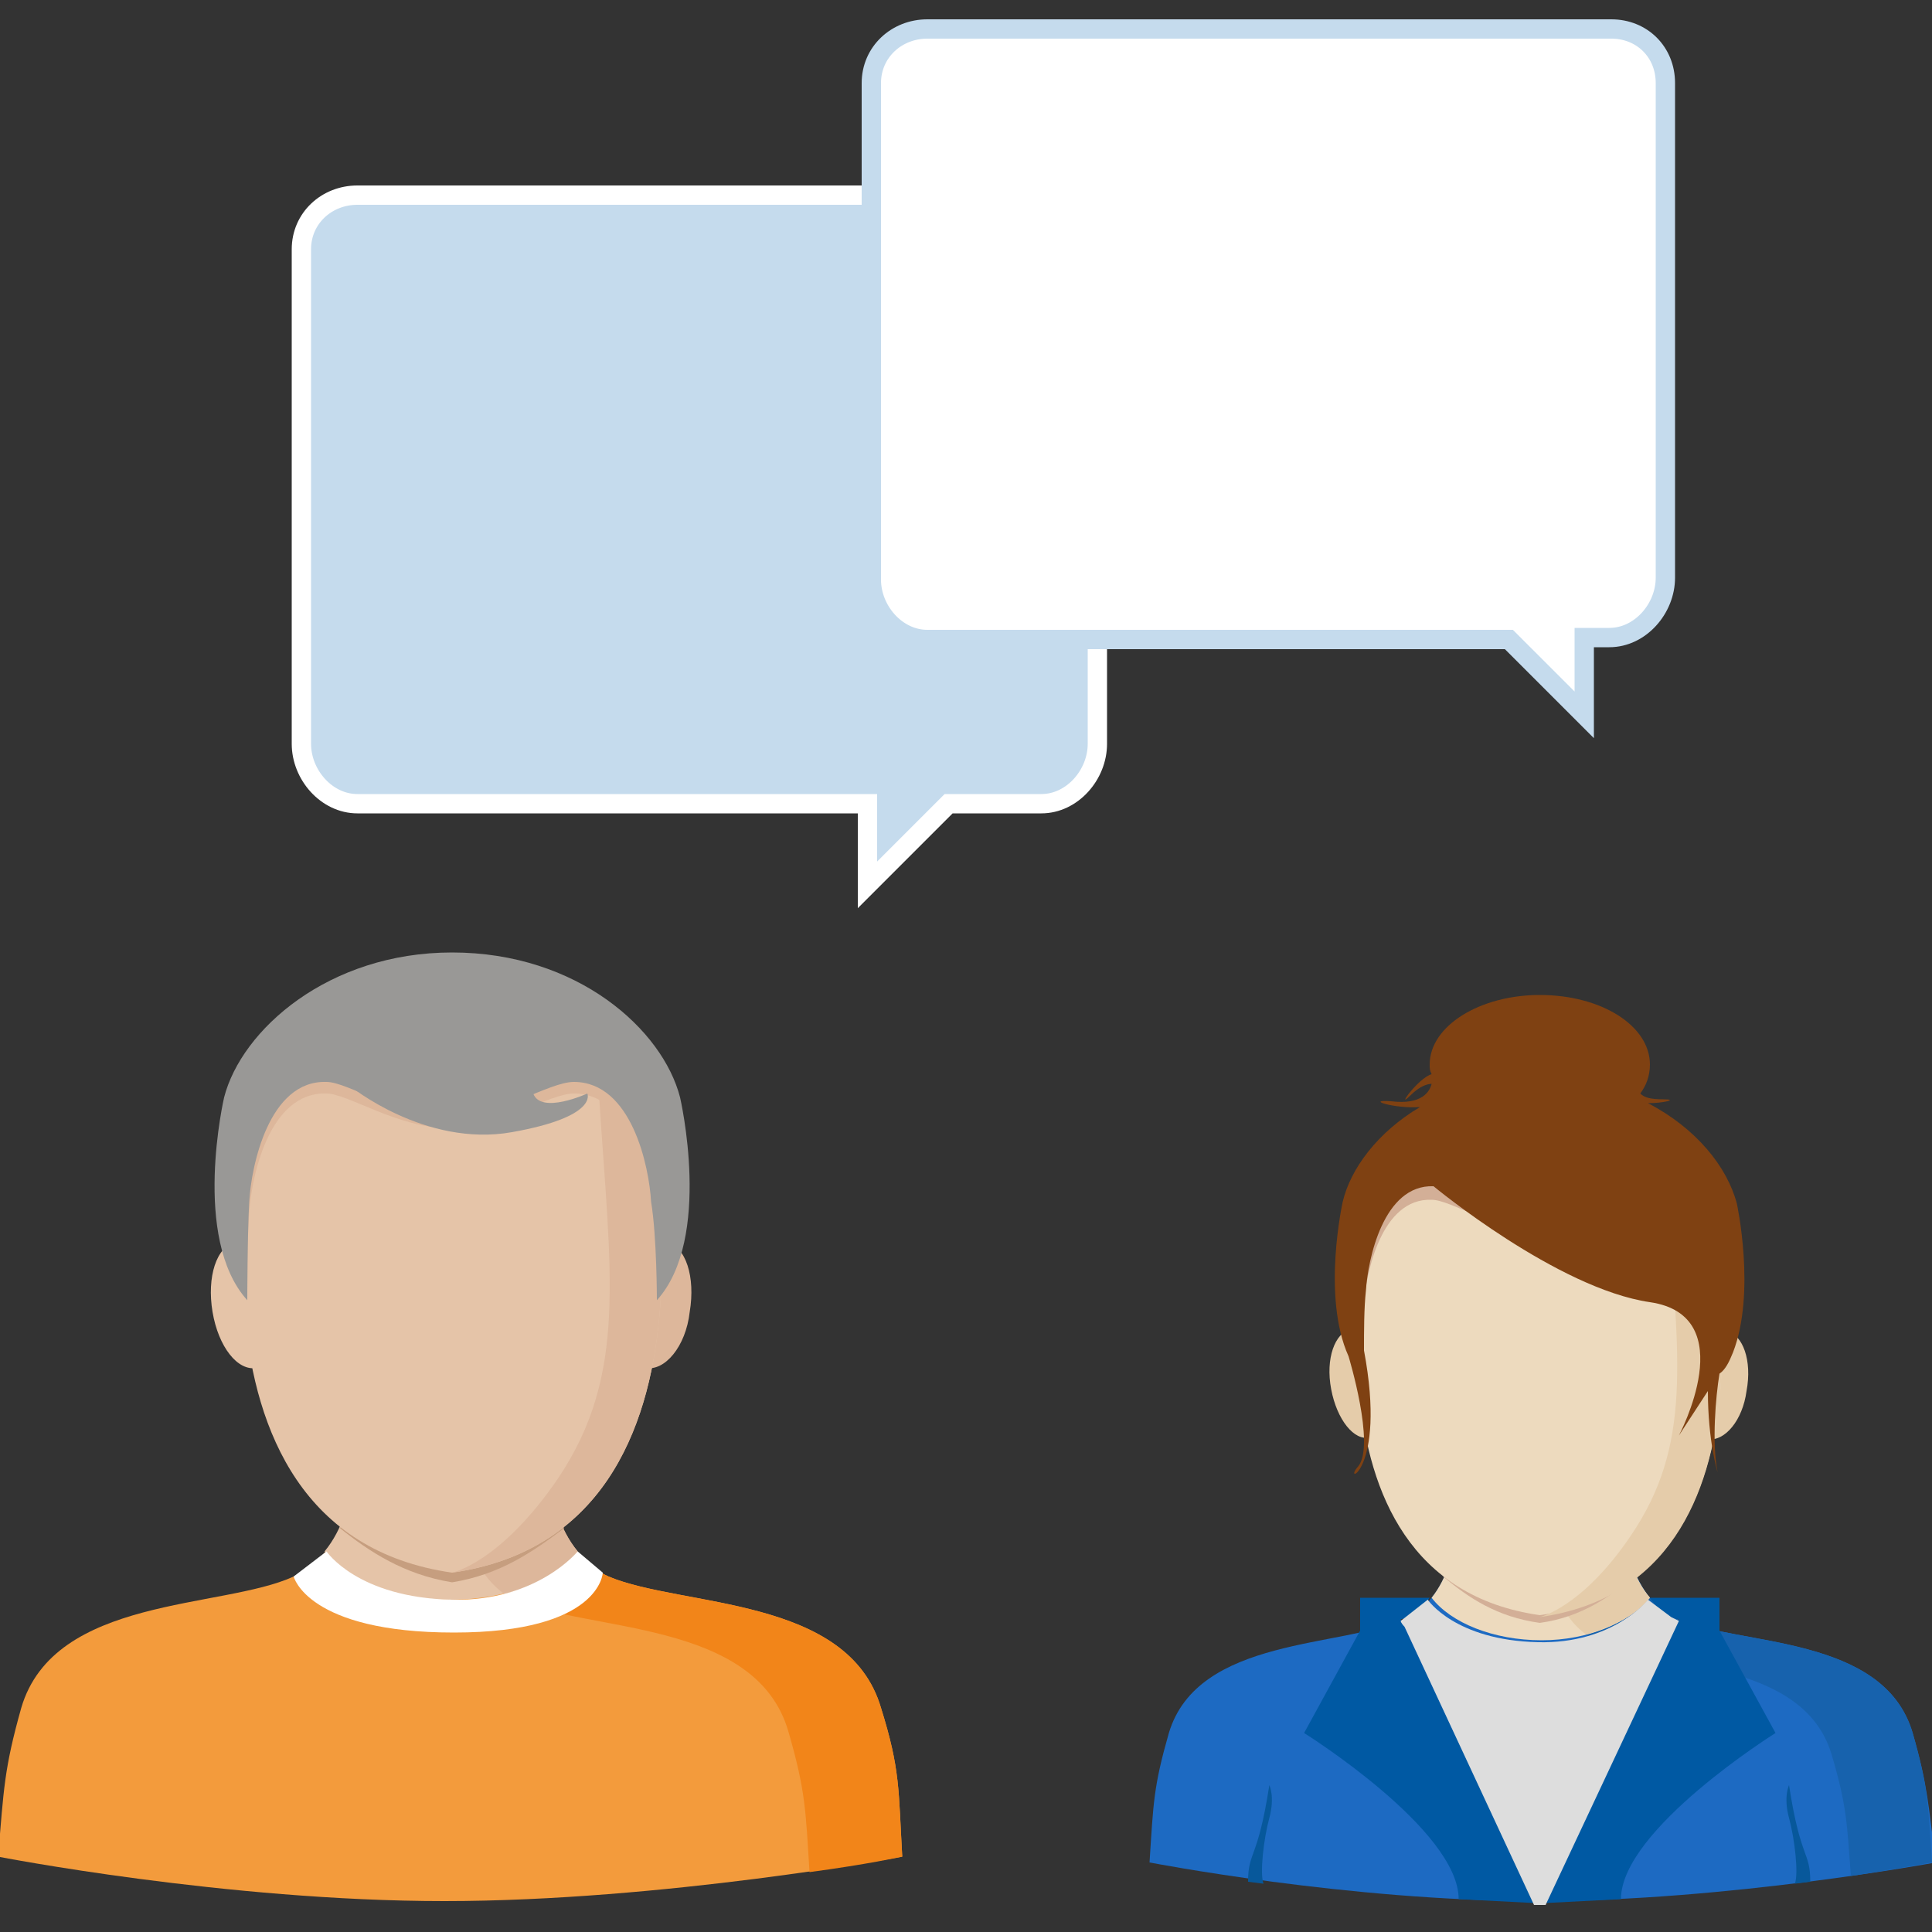 <?xml version="1.0" encoding="utf-8"?>
<!-- Generator: Adobe Illustrator 25.1.0, SVG Export Plug-In . SVG Version: 6.00 Build 0)  -->
<svg version="1.1" id="Calque_1" xmlns="http://www.w3.org/2000/svg" xmlns:xlink="http://www.w3.org/1999/xlink" x="0px" y="0px"
	 viewBox="0 0 100 100" style="enable-background:new 0 0 100 100;" xml:space="preserve">
<rect x="0" y="0" width="100" height="100" fill="#333333" stroke="none"/>
<style type="text/css">
	.st0{fill:#1D6AC2;}
	.st1{fill:#1762AD;}
	.st2{fill:#EDDABE;}
	.st3{fill:#E5CCAA;}
	.st4{fill:#D3AF97;}
	.st5{fill:#0059A3;}
	.st6{fill:#DDDDDD;}
	.st7{fill:#07589B;}
	.st8{fill:#7F4112;}
	.st9{fill:#F39B3C;}
	.st10{fill:#F28519;}
	.st11{fill:#E5C4A8;}
	.st12{fill:#DDB79B;}
	.st13{fill:#C69E7F;}
	.st14{fill:#999896;}
	.st15{fill:#FFFFFF;}
	.st16{fill:#C5DBED;stroke:#FFFFFF;stroke-miterlimit:10;}
	.st17{fill:#FFFFFF;stroke:#C5DBED;stroke-miterlimit:10;}
</style>
<g>
	<g>
		<path class="st0" d="M99,89.7c-1.5-5.1-9-4.5-12.2-5.9c-3.2-1.5-2.7-6.3-3.1-7.2h-7.9c-0.4,0.8,0.1,5.7-3.1,7.2
			c-3.2,1.5-10.7,0.9-12.2,5.9c-0.8,2.8-0.8,3.6-1,6.7c0,0,10.3,2,20.1,2c9.8,0,20.6-2,20.6-2C99.8,93.4,99.8,92.5,99,89.7L99,89.7z
			 M99,89.7"/>
		<path class="st1" d="M99,89.7c-1.5-5.1-9-4.5-12.2-5.9c-3.2-1.5-2.7-6.3-3.1-7.2h-4.2c0,0-0.1,6.8,3.1,8.3
			c3.2,1.5,10.7,0.9,12.2,5.9c0.8,2.7,0.8,3.6,1,6.3c2.6-0.4,4.2-0.7,4.2-0.7C99.8,93.4,99.8,92.5,99,89.7L99,89.7z M99,89.7"/>
		<path class="st2" d="M85.4,82.7c-1.7-2-1.4-5.4-1.7-6.1h-7.9c-0.3,0.7-0.1,4.1-1.7,6.1c1,1.3,3.2,2.2,5.7,2.2
			C82.2,84.9,84.3,84,85.4,82.7L85.4,82.7z M85.4,82.7"/>
		<path class="st3" d="M82.1,84.6c1.4-0.4,2.6-1,3.3-1.9c-1.7-2-1.4-5.4-1.7-6.1h-4.2C79.4,76.6,79.4,82.7,82.1,84.6L82.1,84.6z
			 M82.1,84.6"/>
		<path class="st4" d="M74.7,81.6c1.3,1.1,2.8,2.1,5,2.4c2.2-0.3,3.7-1.4,5-2.5c-1.1-2-0.8-4.4-1-5h-7.9
			C75.4,77.2,75.8,79.6,74.7,81.6L74.7,81.6z M74.7,81.6"/>
		<path class="st3" d="M88.4,74.5c-0.8-0.2-1.3-1.5-1-3.1c0.3-1.6,1.2-2.7,2-2.5c0.8,0.2,1.3,1.5,1,3.1
			C90.2,73.5,89.3,74.6,88.4,74.5L88.4,74.5z M88.4,74.5"/>
		<path class="st3" d="M68.9,71.9c-0.3-1.6,0.2-2.9,1-3.1c0.8-0.2,1.8,1,2,2.5c0.3,1.6-0.2,2.9-1,3.1C70.1,74.6,69.2,73.5,68.9,71.9
			L68.9,71.9z M68.9,71.9"/>
		<path class="st2" d="M88.3,62.1l-8.6-4l-8.6,4c0,0-4.8,19.6,8.6,21.5C93.1,81.8,88.3,62.1,88.3,62.1L88.3,62.1z M88.3,62.1"/>
		<path class="st3" d="M79.7,83.7c13.4-1.9,8.6-21.5,8.6-21.5h-2c0.6,8.2,1.3,12.6-1.9,17.3C81.9,83.2,79.7,83.7,79.7,83.7
			L79.7,83.7z M79.7,83.7"/>
		<path class="st4" d="M89.9,62.9c-0.8-3-4.6-6.5-10.2-6.5c-5.6,0-9.5,3.5-10.2,6.5l1,8.5c0-0.9,0-2.7,0.1-3.9
			c0.1-1.6,0.9-5.5,3.5-5.4c1,0,3.3,1.6,5.5,1.6c2.2,0,4.4-1.6,5.5-1.6c2.6,0,3.4,3.8,3.5,5.4c0.1,1.2,0.1,3,0.1,3.9L89.9,62.9z
			 M89.9,62.9"/>
		<path class="st5" d="M74,82.7h-3.6v1.7l-2.9,5.3c0,0,8,5,8,8.6l3.9,0.2l-6.9-14.7C72.6,83.8,73.3,83.8,74,82.7z"/>
		<path class="st5" d="M85.4,82.7H89v1.7l2.9,5.3c0,0-8,5-8,8.6L80,98.5l6.9-14.7C86.8,83.8,86.1,83.8,85.4,82.7z"/>
		<path class="st6" d="M86.5,83.7l-1.2-0.9c0,0-1.8,2.3-5.7,2.2c-4.3-0.1-5.7-2.2-5.7-2.2l-1.4,1.1c0,0,0,0.1,0.2,0.3l6.7,14.4H80
			l6.9-14.7L86.5,83.7z"/>
	</g>
	<path class="st7" d="M65.7,92.4c0,0,0.3,0.6,0,1.7s-0.5,2.9-0.3,3.4l-0.8-0.1C64.6,95.8,65.1,96.3,65.7,92.4z"/>
	<path class="st7" d="M92.6,92.4c0,0-0.3,0.6,0,1.7c0.3,1.1,0.5,2.9,0.3,3.4l0.8-0.1C93.7,95.8,93.2,96.3,92.6,92.4z"/>
	<path class="st8" d="M89.7,70L89.7,70C89.7,70,89.7,70,89.7,70c1.2-3.1,0.2-7.7,0.2-7.7c-0.5-1.9-2.1-3.9-4.6-5.2
		c0.8,0,1.6-0.2,0.8-0.2c-0.7,0-1-0.1-1.2-0.3c0.3-0.4,0.5-0.9,0.5-1.5c0-2-2.5-3.6-5.7-3.6c-3.1,0-5.7,1.6-5.7,3.6
		c0,0.2,0,0.3,0.1,0.5c-0.7,0.2-1.9,1.9-1.1,1.1c0.5-0.5,0.9-0.6,1.1-0.6c-0.1,0.4-0.5,1.1-2.1,0.9c-1.4-0.1,0.2,0.4,1.5,0.3
		c-2.2,1.3-3.6,3.2-4,4.9c0,0-1.1,4.9,0.3,8c0,0,0,0,0,0s1.4,4.6,0.5,5.7c-0.9,1,1.5,0.4,0.3-6c0-1,0-2.2,0.1-3.1
		c0.1-1.6,0.9-5.5,3.5-5.4c0,0,6.4,5.3,11.2,6c4.8,0.7,1.5,6.9,1.5,6.9l1.5-2.3c0,2.6,0.5,4.2,0.5,4.2c-0.3-1.5-0.1-3.9,0.1-5.1
		C89.3,70.9,89.5,70.5,89.7,70z"/>
</g>
<g>
	<path class="st9" d="M45.6,88.4c-1.7-5.8-10.3-5.2-14.1-6.8c-3.7-1.7-3.1-7.3-3.6-8.3h-9.1c-0.5,1,0.1,6.6-3.6,8.3
		c-3.7,1.7-12.4,1-14.1,6.8c-0.9,3.2-0.9,4.2-1.2,7.7c0,0,11.8,2.3,23.1,2.3c11.3,0,23.7-2.3,23.7-2.3
		C46.5,92.6,46.6,91.6,45.6,88.4L45.6,88.4z M45.6,88.4"/>
	<path class="st10" d="M45.6,88.4c-1.7-5.8-10.3-5.2-14.1-6.8c-3.7-1.7-3.1-7.3-3.6-8.3h-4.8c0,0-0.1,7.9,3.6,9.5
		c3.7,1.7,12.4,1,14.1,6.8c0.9,3.1,0.9,4.1,1.1,7.3c3-0.4,4.8-0.8,4.8-0.8C46.5,92.6,46.6,91.6,45.6,88.4L45.6,88.4z M45.6,88.4"/>
	<path class="st11" d="M29.9,80.3c-1.9-2.3-1.6-6.2-2-7h-9.1c-0.4,0.8-0.1,4.7-2,7c1.2,1.5,3.7,2.5,6.5,2.5
		C26.3,82.8,28.7,81.8,29.9,80.3L29.9,80.3z M29.9,80.3"/>
	<path class="st12" d="M26.1,82.5c1.7-0.4,3-1.2,3.8-2.2c-1.9-2.3-1.6-6.2-2-7h-4.8C23.1,73.3,23,80.3,26.1,82.5L26.1,82.5z
		 M26.1,82.5"/>
	<path class="st13" d="M17.6,79.1c1.5,1.2,3.3,2.4,5.8,2.8c2.5-0.4,4.2-1.6,5.8-2.8c-1.3-2.3-0.9-5.1-1.2-5.8h-9.1
		C18.5,74,18.9,76.8,17.6,79.1L17.6,79.1z M17.6,79.1"/>
	<path class="st12" d="M33.4,70.8c-1-0.2-1.5-1.8-1.2-3.6c0.3-1.8,1.4-3.1,2.3-2.9c1,0.2,1.5,1.8,1.2,3.6
		C35.5,69.7,34.4,71,33.4,70.8L33.4,70.8z M33.4,70.8"/>
	<path class="st11" d="M11,67.9c-0.3-1.8,0.2-3.4,1.2-3.6c1-0.2,2,1.1,2.3,2.9c0.3,1.8-0.2,3.4-1.2,3.6C12.3,71,11.3,69.7,11,67.9
		L11,67.9z M11,67.9"/>
	<path class="st11" d="M33.3,56.6L23.4,52l-9.9,4.6c0,0-5.5,22.6,9.9,24.8C38.8,79.2,33.3,56.6,33.3,56.6L33.3,56.6z M33.3,56.6"/>
	<path class="st12" d="M23.4,81.4c15.4-2.2,9.9-24.8,9.9-24.8H31c0.6,9.4,1.5,14.5-2.1,19.9C25.9,80.9,23.4,81.4,23.4,81.4
		L23.4,81.4z M23.4,81.4"/>
	<path class="st12" d="M35.2,57.5C34.3,54,29.8,50,23.4,50c-6.4,0-10.9,4-11.8,7.5l1.2,9.8c0-1,0-3.2,0.1-4.5c0.1-1.8,1-6.3,4-6.2
		c1.1,0,3.7,1.8,6.4,1.8c2.5,0,5.1-1.8,6.4-1.8c3,0,3.9,4.4,4,6.2c0.1,1.3,0.1,3.4,0.1,4.5L35.2,57.5z M35.2,57.5"/>
	<path class="st14" d="M34,67.3c2.9-3.2,1.2-10.5,1.2-10.5c-0.9-3.5-5.3-7.5-11.8-7.5c-6.4,0-10.9,4-11.8,7.5c0,0-1.7,7.3,1.2,10.5
		c0,0,0-3.3,0.1-5.1c0.1-1.8,1-6.3,4-6.2c1.1,0,3.7,1.8,6.4,1.8c2.5,0,5.1-1.8,6.4-1.8c3,0,3.9,4.4,4,6.2C34,64,34,67.3,34,67.3
		C34,67.3,34,67.3,34,67.3L34,67.3z M34,67.3"/>
	<path class="st15" d="M15.2,81.6c0,0,0.7,2.9,8.3,2.9s7.7-3.1,7.7-3.1l-1.3-1.1c0,0-2.1,2.6-6.5,2.5c-4.9-0.1-6.5-2.5-6.5-2.5
		L15.2,81.6z"/>
	<path class="st14" d="M18.1,56.2c0,0,3.9,3.2,8.4,2.4s3.9-2,3.9-2s-2.4,1.1-2.8,0c-0.4-1.1,2.8-0.6,2.8-0.6l-9.6-2.9L18.1,56.2z"/>
</g>
<path class="st16" d="M53.8,10.1H18.5c-1.6,0-2.9,1.2-2.9,2.8v25.6c0,1.6,1.3,3.1,2.9,3.1h26.4v4.2l4.2-4.2h4.8
	c1.6,0,2.9-1.5,2.9-3.1V13C56.7,11.3,55.4,10.1,53.8,10.1z"/>
<path class="st17" d="M83.4,1.5H48c-1.6,0-2.9,1.2-2.9,2.8V30c0,1.6,1.3,3.1,2.9,3.1h30.1l3.9,3.9V33h1.3c1.6,0,2.9-1.5,2.9-3.1V4.3
	C86.2,2.7,85,1.5,83.4,1.5z"/>
</svg>
